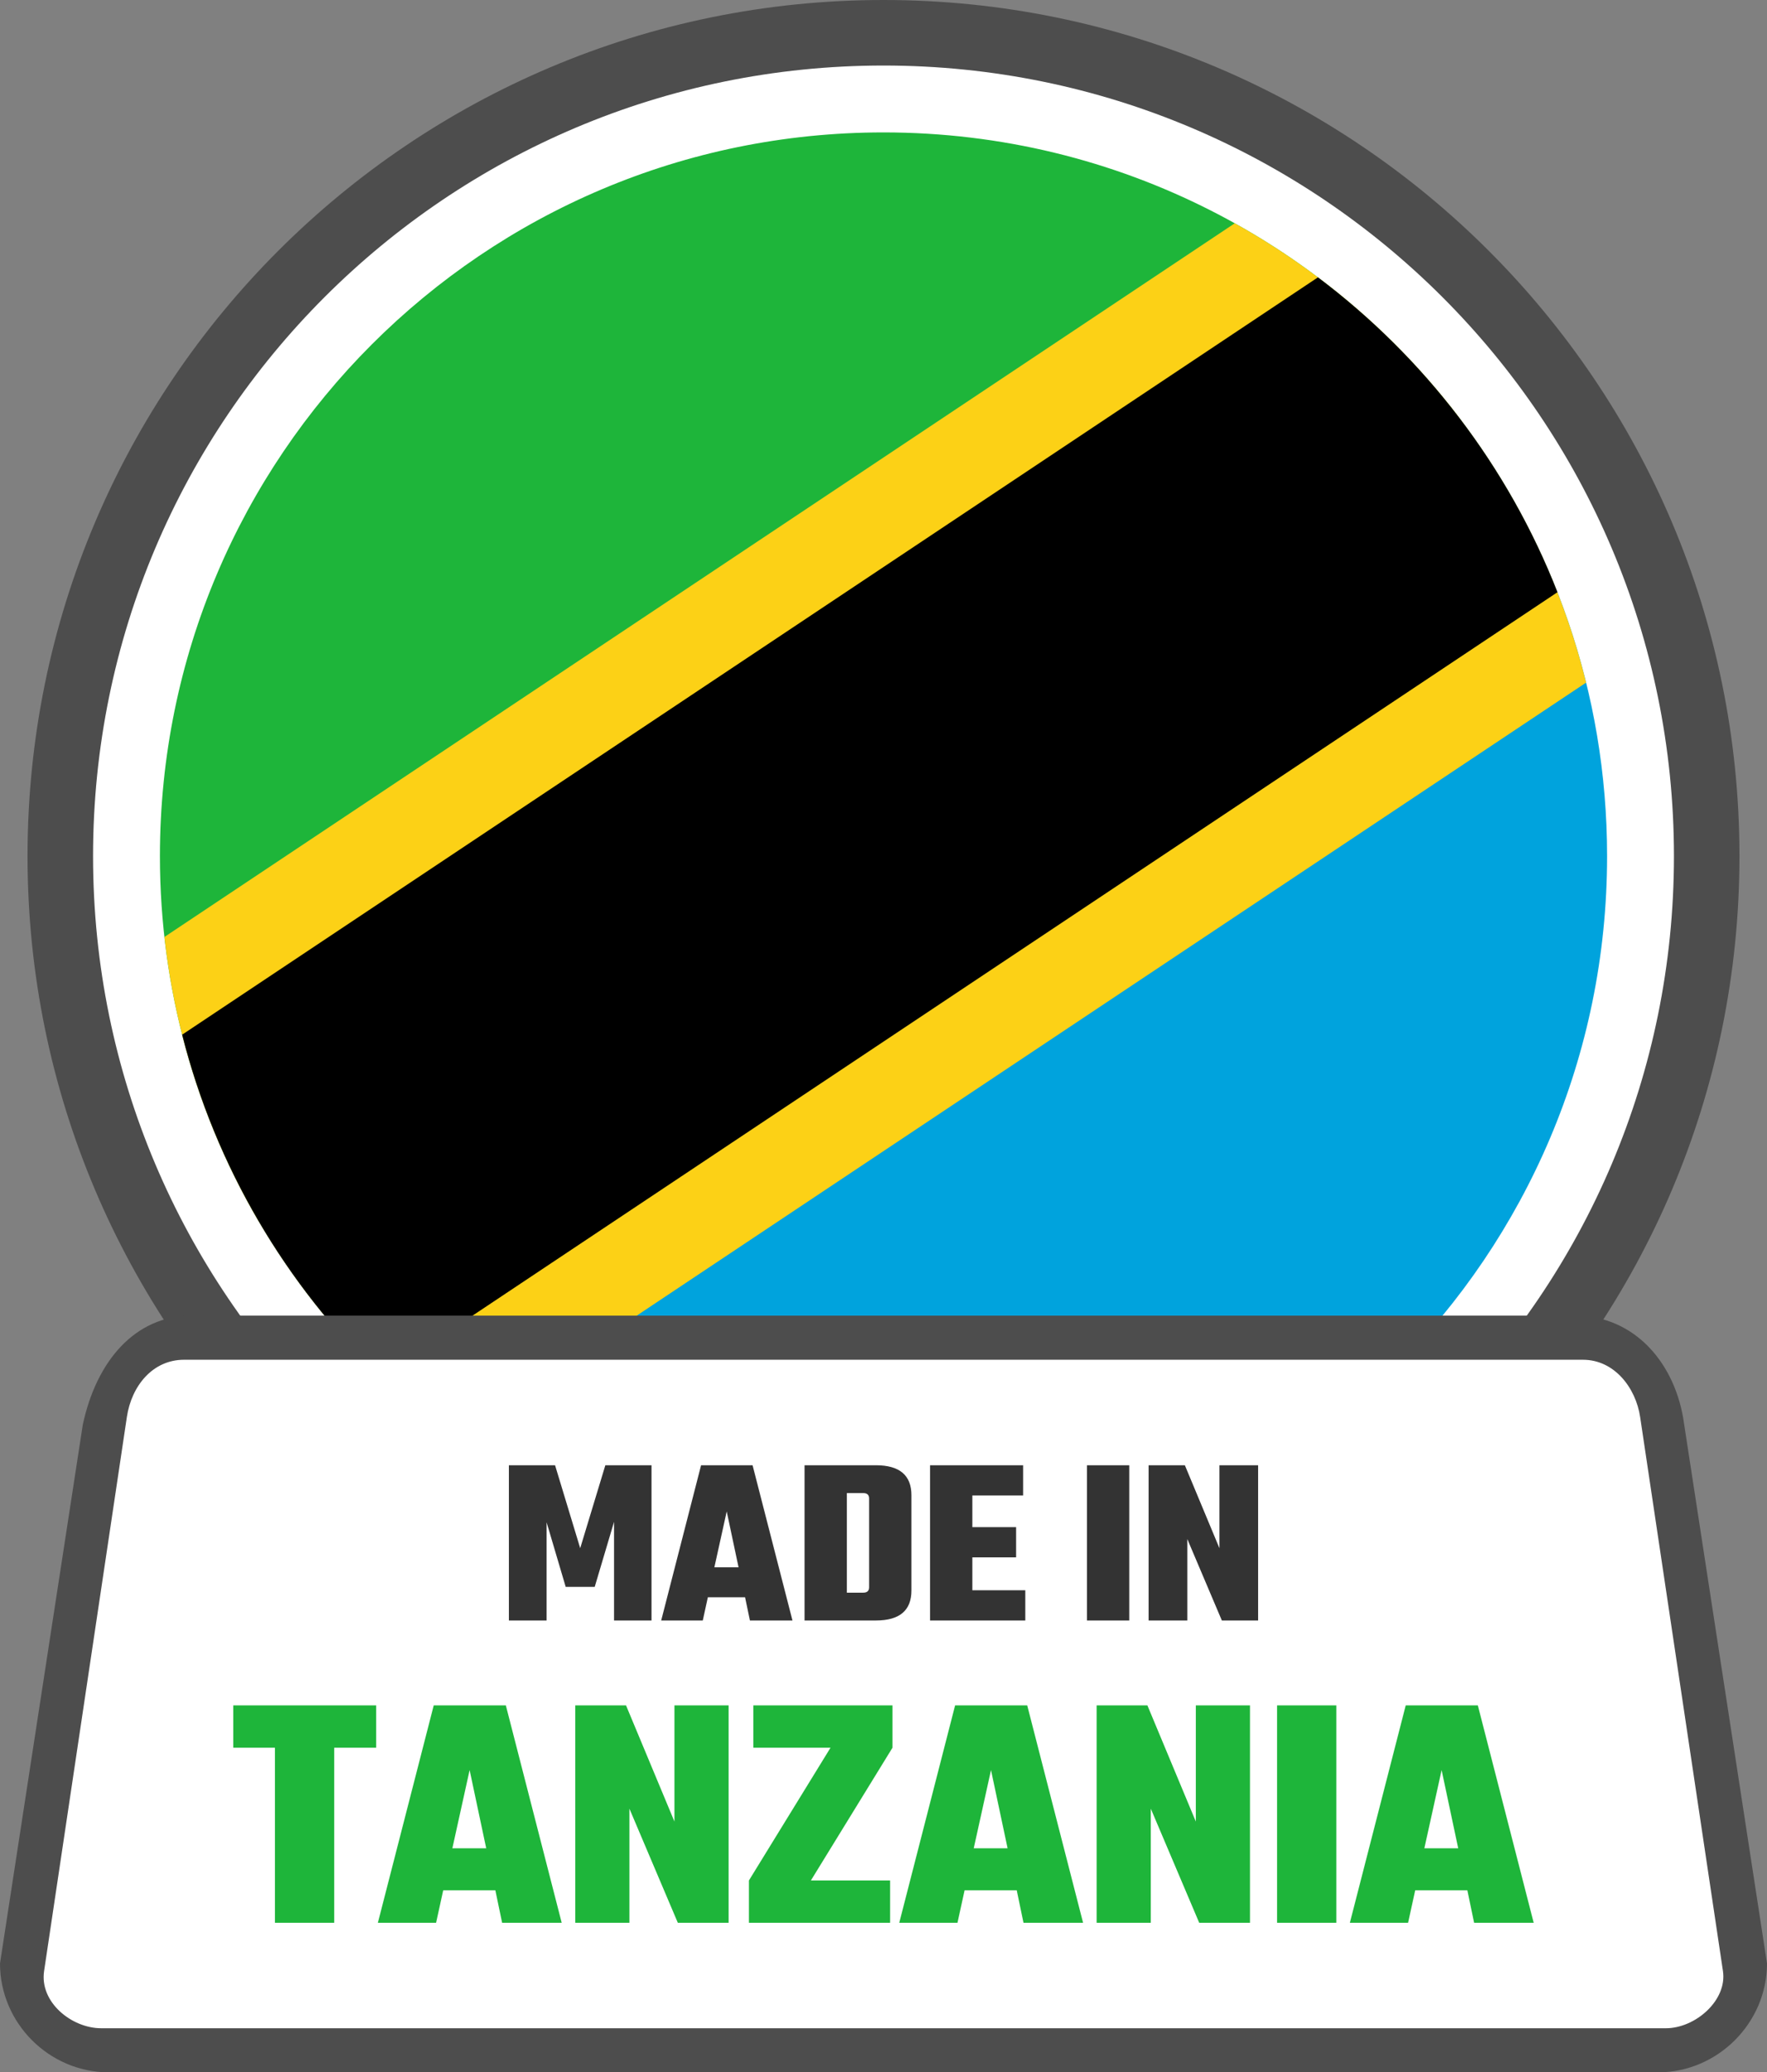 <svg xmlns="http://www.w3.org/2000/svg" shape-rendering="geometricPrecision" text-rendering="geometricPrecision" image-rendering="optimizeQuality" fill-rule="evenodd" clip-rule="evenodd" viewBox="0 0 437 512.423"><rect x="0" y="0" width="437" height="512.423" fill="#808080" stroke="none"/><path fill="#4D4D4D" fill-rule="nonzero" d="M218.499 0c58.45 0 111.377 23.702 149.682 62.008 38.306 38.306 62.008 91.233 62.008 149.682 0 58.45-23.702 111.377-62.008 149.682-38.305 38.306-91.232 62.008-149.682 62.008-58.443 0-111.376-23.702-149.682-62.008C30.512 323.067 6.81 270.134 6.81 211.69c0-58.449 23.702-111.376 62.007-149.682C107.123 23.702 160.05 0 218.499 0z"/><path fill="#fff" fill-rule="nonzero" d="M218.5 16.205c53.98 0 102.854 21.885 138.229 57.258 35.373 35.375 57.258 84.249 57.258 138.228 0 53.979-21.885 102.854-57.26 138.227-35.373 35.375-84.247 57.26-138.227 57.26-53.979 0-102.853-21.885-138.228-57.258-35.373-35.375-57.258-84.25-57.258-138.229 0-53.979 21.885-102.853 57.258-138.228C115.647 38.09 164.521 16.205 218.5 16.205z"/><path fill="#1EB53A" fill-rule="nonzero" d="M361.218 103.735L63.94 301.919c-15.499-26.491-24.389-57.321-24.389-90.228 0-98.833 80.116-178.95 178.949-178.95 58.281 0 110.046 27.866 142.718 70.994z"/><path fill="#00A3DD" fill-rule="nonzero" d="M63.94 301.919l297.278-198.184c22.737 30.01 36.232 67.404 36.232 107.956 0 98.831-80.119 178.95-178.95 178.95-65.923 0-123.513-35.651-154.56-88.722z"/><path fill="#FCD116" fill-rule="nonzero" d="M40.666 231.68L305.367 55.215c42.852 23.84 74.883 64.771 86.893 113.578L112.09 355.571C73.129 326.704 46.305 282.39 40.666 231.68z"/><path fill-rule="nonzero" d="M45.046 255.842L325.941 68.578c26.333 19.8 47.022 46.702 59.233 77.858l-290.97 193.98c-23.533-22.732-40.856-51.853-49.158-84.574z"/><path fill="#4D4D4D" fill-rule="nonzero" d="M47.409 325.319h342.176c14.725 0 24.971 11.903 26.935 26.936L437 485.488c0 14.725-12.21 26.935-26.936 26.935H26.929C12.156 512.423 0 500.261 0 485.488l20.48-133.233c3.367-15.68 12.875-26.929 26.929-26.936z"/><path fill="#fff" d="M45.517 336.225h345.968c7.76 0 13.06 6.918 14.138 14.139l20.483 137.02c1.082 7.229-6.811 14.138-14.138 14.138H25.043c-7.328 0-15.289-6.442-14.138-14.138l20.474-137.02c1.15-7.696 6.395-14.139 14.138-14.139z"/><path fill="#333" fill-rule="nonzero" d="M135.181 400.696h-9.328v-38.387h11.42l6.218 20.511 6.217-20.511h11.422v38.387h-9.269v-24.394l-4.782 16.082h-7.175l-4.723-15.963v24.275zm50.283 0l-1.196-5.739h-9.208l-1.255 5.739H163.52l9.865-38.387h12.736l9.867 38.387h-10.524zm-8.791-13.153h5.981l-2.929-13.812-3.052 13.812zm22.305-25.234h17.638c5.858 0 8.79 2.473 8.79 7.416v23.557c0 4.944-2.932 7.414-8.79 7.414h-17.638v-38.387zm15.963 30.195v-22.003c0-.876-.498-1.315-1.494-1.315h-4.006v24.634h4.006c.996 0 1.494-.437 1.494-1.316zm25.532.717h13.095v7.475h-23.557v-38.387h23.02v7.475h-12.558v7.833h10.822v7.473h-10.822v8.131zm28.342-30.912h10.463v38.387h-10.463v-38.387zm32.766 0h9.567v38.387h-8.969l-8.549-20.149v20.149h-9.567v-38.387h8.969l8.549 20.511v-20.511z"/><path fill="#1EB53A" fill-rule="nonzero" d="M93.034 421.69v10.466H82.652v43.289H67.997v-43.289H57.698V421.69h35.336zm31.147 53.755l-1.675-8.039h-12.894l-1.76 8.039h-14.4l13.814-53.755h17.835l13.815 53.755h-14.735zm-12.308-18.421h8.373l-4.104-19.342-4.269 19.342zm54.926-35.334h13.394v53.755h-12.557l-11.974-28.217v28.217h-13.397V421.69h12.56l11.974 28.721V421.69zm53.92 0v10.466l-20.178 32.824h19.592v10.465h-34.915V464.98l20.178-32.824h-19.09V421.69h34.413zm32.404 53.755l-1.674-8.039h-12.895l-1.76 8.039h-14.4l13.814-53.755h17.836l13.814 53.755h-14.735zm-12.308-18.421h8.373l-4.103-19.342-4.27 19.342zm54.926-35.334h13.395v53.755h-12.557l-11.974-28.217v28.217h-13.398V421.69h12.56l11.974 28.721V421.69zm20.094 0h14.652v53.755h-14.652V421.69zm48.73 53.755l-1.674-8.039h-12.895l-1.76 8.039h-14.4l13.814-53.755h17.836l13.814 53.755h-14.735zm-12.308-18.421h8.373l-4.104-19.342-4.269 19.342z"/></svg>